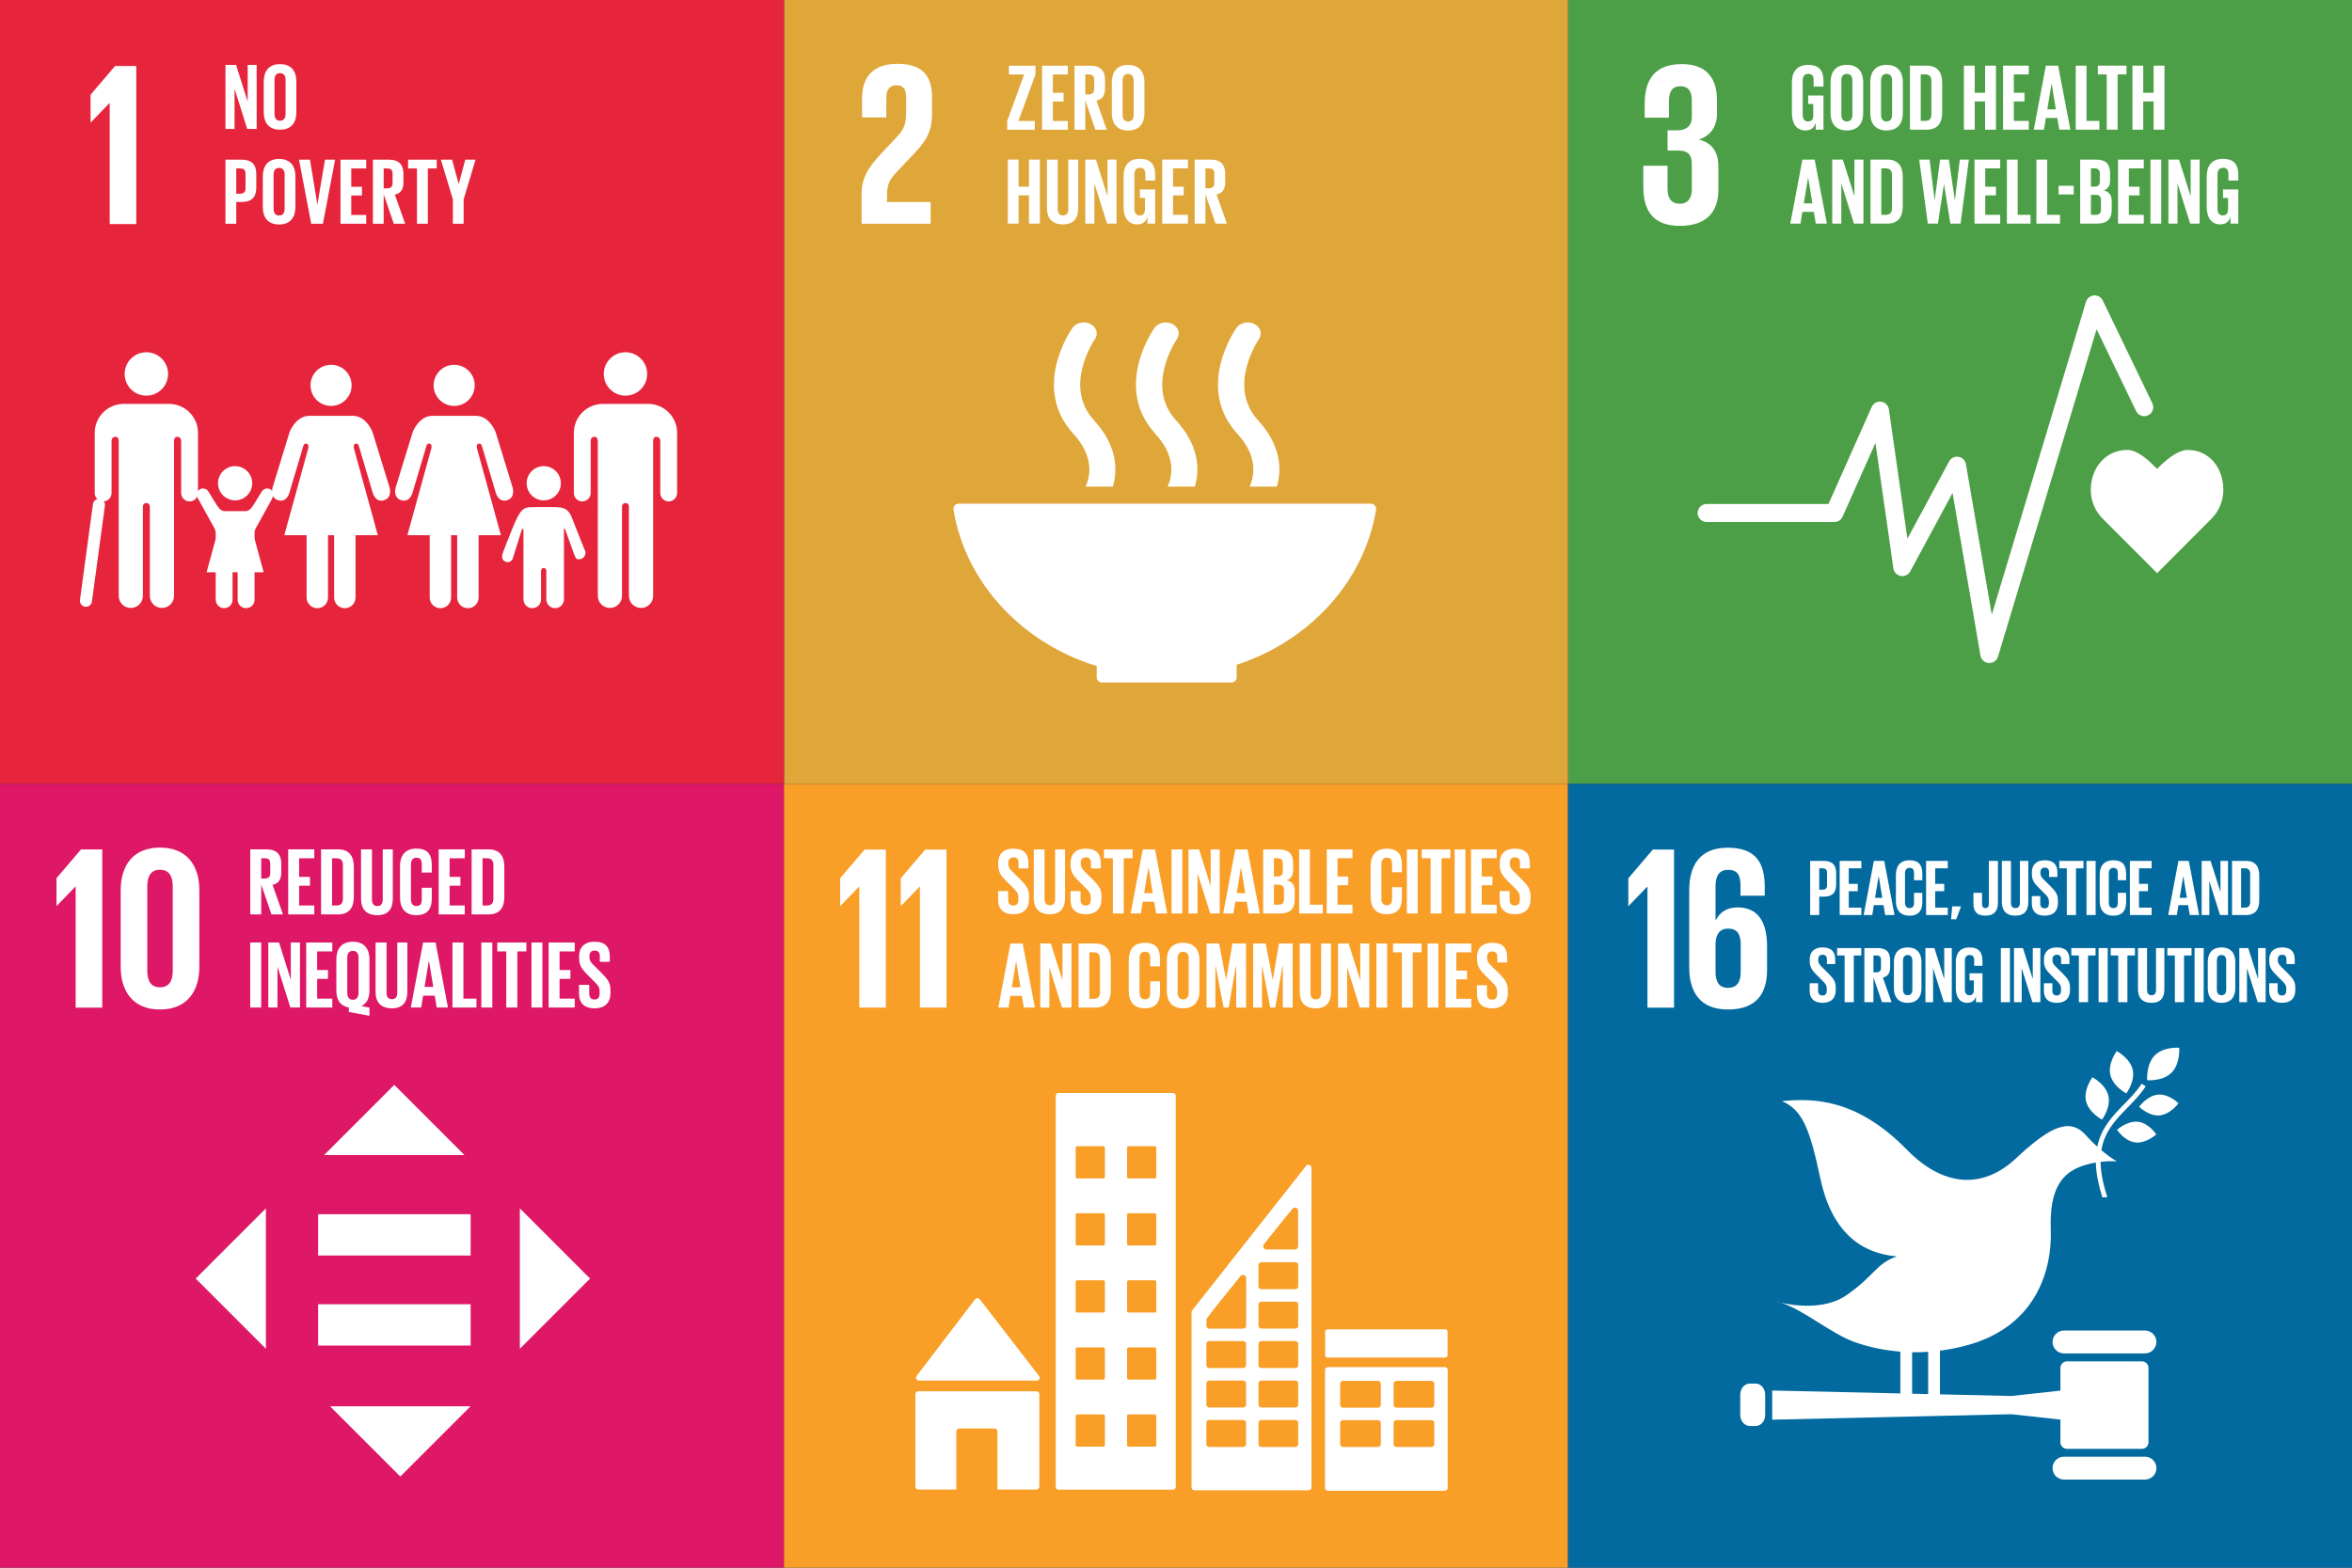 <?xml version="1.0" encoding="utf-8"?>
<!-- Generator: Adobe Illustrator 16.0.3, SVG Export Plug-In . SVG Version: 6.00 Build 0)  -->
<!DOCTYPE svg PUBLIC "-//W3C//DTD SVG 1.1//EN" "http://www.w3.org/Graphics/SVG/1.1/DTD/svg11.dtd">
<svg version="1.1" id="Layer_1" xmlns="http://www.w3.org/2000/svg" xmlns:xlink="http://www.w3.org/1999/xlink" x="0px" y="0px"
	 width="255px" height="170px" viewBox="0 0 255 170" enable-background="new 0 0 255 170" xml:space="preserve">
<rect x="0" y="0" width="255" height="170" fill="#333333" stroke="none"/>
<g>
	<rect x="170" fill="#4C9F46" width="85" height="85"/>
	<path fill="#FFFFFF" d="M182.131,24.492c2.909,0,4.172-1.542,4.172-3.917v-2.528c0-1.567-0.682-2.579-2.124-2.907
		c1.188-0.379,1.972-1.34,1.972-2.781v-1.491c0-2.427-1.163-3.918-3.816-3.918c-2.983,0-4.02,1.769-4.02,4.297v1.517h2.628V11.02
		c0-1.062,0.331-1.668,1.242-1.668c0.91,0,1.237,0.606,1.237,1.542v1.845c0,0.911-0.606,1.39-1.541,1.39h-1.088v2.2h1.214
		c1.01,0,1.415,0.479,1.415,1.39v2.831c0,0.91-0.404,1.543-1.29,1.543c-0.985,0-1.339-0.658-1.339-1.668v-2.452h-2.627v2.25
		C178.165,22.825,179.199,24.492,182.131,24.492"/>
	<path fill="#FFFFFF" d="M241.051,53.122c0-2.392-1.535-4.331-3.858-4.331c-1.163,0-2.566,1.273-3.327,2.055
		c-0.761-0.783-2.069-2.057-3.232-2.057c-2.324,0-3.955,1.939-3.955,4.332c0,1.196,0.472,2.278,1.232,3.063l5.961,5.969l5.949-5.963
		l-0.004-0.004C240.579,55.402,241.051,54.318,241.051,53.122"/>
	<path fill="#FFFFFF" d="M215.684,71.898c-0.021,0-0.041,0-0.062-0.002c-0.454-0.026-0.827-0.363-0.905-0.811l-3.025-17.627
		l-4.585,8.501c-0.201,0.372-0.62,0.572-1.032,0.498c-0.416-0.074-0.736-0.406-0.797-0.824l-1.945-13.604l-3.563,7.999
		c-0.156,0.353-0.507,0.581-0.892,0.581h-13.841c-0.542,0-0.98-0.439-0.98-0.979c0-0.541,0.438-0.978,0.98-0.978h13.203
		l4.686-10.521c0.178-0.399,0.596-0.631,1.029-0.571c0.433,0.06,0.774,0.399,0.835,0.831l2.006,14.026l4.521-8.382
		c0.199-0.368,0.607-0.57,1.019-0.502c0.412,0.067,0.736,0.388,0.806,0.8l2.803,16.325l10.215-33.931
		c0.117-0.386,0.459-0.662,0.859-0.693c0.404-0.03,0.786,0.187,0.96,0.551l5.375,11.142c0.234,0.487,0.031,1.071-0.458,1.306
		c-0.486,0.235-1.07,0.031-1.306-0.456l-4.28-8.877l-10.69,35.502C216.496,71.618,216.112,71.898,215.684,71.898"/>
	<path fill="#FFFFFF" d="M196.04,10.355h1.659v3.708h-0.841v-0.757c-0.154,0.522-0.482,0.839-1.116,0.839
		c-1.005,0-1.467-0.798-1.467-1.875V8.91c0-1.086,0.523-1.875,1.752-1.875c1.292,0,1.672,0.718,1.672,1.743v0.614h-1.067V8.685
		c0-0.43-0.164-0.676-0.583-0.676c-0.421,0-0.605,0.297-0.605,0.717v3.729c0,0.42,0.175,0.717,0.575,0.717
		c0.376,0,0.572-0.215,0.572-0.666v-1.229h-0.551V10.355z"/>
	<path fill="#FFFFFF" d="M200.834,12.455V8.727c0-0.42-0.185-0.718-0.605-0.718c-0.41,0-0.594,0.298-0.594,0.718v3.729
		c0,0.42,0.185,0.716,0.594,0.716C200.649,13.171,200.834,12.875,200.834,12.455 M198.468,12.271V8.91
		c0-1.085,0.531-1.875,1.761-1.875c1.24,0,1.773,0.789,1.773,1.875v3.36c0,1.075-0.533,1.875-1.773,1.875
		C198.999,14.145,198.468,13.346,198.468,12.271"/>
	<path fill="#FFFFFF" d="M205.138,12.455V8.727c0-0.42-0.185-0.718-0.605-0.718c-0.408,0-0.594,0.298-0.594,0.718v3.729
		c0,0.42,0.187,0.716,0.594,0.716C204.953,13.171,205.138,12.875,205.138,12.455 M202.771,12.271V8.91
		c0-1.085,0.533-1.875,1.762-1.875c1.239,0,1.772,0.789,1.772,1.875v3.36c0,1.075-0.533,1.875-1.772,1.875
		C203.303,14.145,202.771,13.346,202.771,12.271"/>
	<path fill="#FFFFFF" d="M208.734,13.11c0.48,0,0.665-0.287,0.665-0.707V8.767c0-0.41-0.185-0.697-0.665-0.697h-0.492v5.04H208.734z
		 M210.568,8.982v3.217c0,1.066-0.441,1.864-1.689,1.864h-1.806V7.117h1.806C210.127,7.117,210.568,7.906,210.568,8.982"/>
	<polygon fill="#FFFFFF" points="215.22,11 214.094,11 214.094,14.063 212.924,14.063 212.924,7.118 214.094,7.118 214.094,10.058 
		215.22,10.058 215.22,7.118 216.399,7.118 216.399,14.063 215.22,14.063 	"/>
	<polygon fill="#FFFFFF" points="217.168,7.118 219.955,7.118 219.955,8.07 218.335,8.07 218.335,10.058 219.495,10.058 219.495,11 
		218.335,11 218.335,13.111 219.955,13.111 219.955,14.063 217.168,14.063 	"/>
	<path fill="#FFFFFF" d="M221.964,11.86h0.931l-0.459-2.786h-0.011L221.964,11.86z M220.499,14.063l1.311-6.946h1.332l1.321,6.946
		h-1.198l-0.216-1.271h-1.239l-0.205,1.271H220.499z"/>
	<polygon fill="#FFFFFF" points="225.048,7.118 226.216,7.118 226.216,13.111 227.61,13.111 227.61,14.063 225.048,14.063 	"/>
	<polygon fill="#FFFFFF" points="227.446,7.118 230.55,7.118 230.55,8.07 229.587,8.07 229.587,14.063 228.41,14.063 228.41,8.07 
		227.446,8.07 	"/>
	<polygon fill="#FFFFFF" points="233.491,11 232.364,11 232.364,14.063 231.198,14.063 231.198,7.118 232.364,7.118 232.364,10.058 
		233.491,10.058 233.491,7.118 234.67,7.118 234.67,14.063 233.491,14.063 	"/>
	<path fill="#FFFFFF" d="M195.565,22.049h0.931l-0.459-2.787h-0.01L195.565,22.049z M194.101,24.25l1.311-6.945h1.331l1.324,6.945
		h-1.201l-0.215-1.271h-1.239l-0.206,1.271H194.101z"/>
	<polygon fill="#FFFFFF" points="199.632,19.887 199.632,24.251 198.647,24.251 198.647,17.306 199.796,17.306 201.056,21.29 
		201.056,17.306 202.03,17.306 202.03,24.251 201.005,24.251 	"/>
	<path fill="#FFFFFF" d="M204.46,23.297c0.48,0,0.665-0.287,0.665-0.707v-3.636c0-0.41-0.185-0.696-0.665-0.696h-0.492v5.039H204.46
		z M206.294,19.17v3.216c0,1.065-0.441,1.865-1.693,1.865h-1.803v-6.945h1.803C205.853,17.306,206.294,18.094,206.294,19.17"/>
	<polygon fill="#FFFFFF" points="210.762,19.958 210.105,24.25 209.01,24.25 208.077,17.305 209.205,17.305 209.746,21.71 
		209.756,21.71 210.341,17.305 211.293,17.305 211.939,21.71 211.949,21.71 212.482,17.305 213.464,17.305 212.564,24.25 
		211.457,24.25 210.771,19.958 	"/>
	<polygon fill="#FFFFFF" points="214.071,17.306 216.859,17.306 216.859,18.258 215.239,18.258 215.239,20.246 216.397,20.246 
		216.397,21.188 215.239,21.188 215.239,23.298 216.859,23.298 216.859,24.25 214.071,24.25 	"/>
	<polygon fill="#FFFFFF" points="217.584,17.306 218.753,17.306 218.753,23.298 220.146,23.298 220.146,24.25 217.584,24.25 	"/>
	<polygon fill="#FFFFFF" points="220.782,17.306 221.951,17.306 221.951,23.298 223.344,23.298 223.344,24.25 220.782,24.25 	"/>
	<rect x="223.192" y="20.144" fill="#FFFFFF" width="1.639" height="0.942"/>
	<path fill="#FFFFFF" d="M226.695,21.127v2.171h0.513c0.39,0,0.574-0.195,0.574-0.564v-1.045c0-0.368-0.175-0.563-0.585-0.563
		H226.695z M226.695,20.235h0.411c0.379,0,0.554-0.194,0.554-0.564v-0.85c0-0.379-0.175-0.563-0.564-0.563h-0.4V20.235z
		 M225.529,17.306h1.689c1.167,0,1.557,0.542,1.557,1.525v0.707c0,0.585-0.216,0.954-0.697,1.107
		c0.584,0.134,0.872,0.523,0.872,1.158v0.923c0,0.983-0.441,1.525-1.608,1.525h-1.813V17.306z"/>
	<polygon fill="#FFFFFF" points="229.636,17.306 232.424,17.306 232.424,18.258 230.806,18.258 230.806,20.246 231.962,20.246 
		231.962,21.188 230.806,21.188 230.806,23.298 232.424,23.298 232.424,24.25 229.636,24.25 	"/>
	<rect x="233.152" y="17.305" fill="#FFFFFF" width="1.167" height="6.945"/>
	<polygon fill="#FFFFFF" points="236.083,19.887 236.083,24.251 235.098,24.251 235.098,17.306 236.247,17.306 237.506,21.29 
		237.506,17.306 238.48,17.306 238.48,24.251 237.456,24.251 	"/>
	<path fill="#FFFFFF" d="M241.012,20.542h1.659v3.708h-0.84v-0.756c-0.154,0.521-0.482,0.838-1.117,0.838
		c-1.004,0-1.466-0.797-1.466-1.874v-3.36c0-1.086,0.523-1.875,1.752-1.875c1.291,0,1.671,0.717,1.671,1.742v0.614h-1.067v-0.706
		c0-0.431-0.164-0.676-0.582-0.676c-0.421,0-0.605,0.296-0.605,0.717v3.729c0,0.42,0.174,0.717,0.574,0.717
		c0.377,0,0.572-0.215,0.572-0.666v-1.229h-0.551V20.542z"/>
</g>
<g>
	<rect x="85" fill="#DFA73A" width="85" height="85"/>
	<path fill="#FFFFFF" d="M100.896,21.91H96.17v-0.808c0-1.339,0.48-1.845,1.213-2.629l1.844-1.947
		c1.492-1.591,1.821-2.603,1.821-4.323v-1.667c0-2.452-1.189-3.616-3.767-3.616c-2.527,0-3.816,1.34-3.816,3.743v2.071h2.628v-2.148
		c0-1.036,0.506-1.339,1.113-1.339c0.555,0,1.036,0.228,1.036,1.289v1.416c0,1.416-0.126,1.972-1.062,2.957l-1.618,1.719
		c-1.567,1.67-2.148,2.782-2.148,4.475v3.16h7.483V21.91z"/>
	<path fill="#FFFFFF" d="M118.904,72.225v1.195c-0.001,0.008-0.004,0.018-0.004,0.027c0,0.011,0.003,0.019,0.004,0.028
		c0.013,0.296,0.254,0.532,0.551,0.537c0.004,0,0.007,0.002,0.011,0.002c0.004,0,0.009-0.002,0.015-0.002h14.021
		c0.003,0,0.007,0.002,0.011,0.002s0.008-0.002,0.012-0.002c0.306-0.005,0.552-0.255,0.554-0.561c0-0.001,0.002-0.002,0.002-0.004
		c0,0-0.002-0.002-0.002-0.004V72.09c7.893-2.587,13.805-8.984,15.105-16.781c0.003-0.016,0.005-0.031,0.008-0.046
		c0.004-0.027,0.007-0.051,0.007-0.078c0-0.313-0.252-0.566-0.567-0.566h-44.42h-0.267c-0.315,0-0.569,0.253-0.569,0.566l0.03,0.254
		C104.773,63.31,110.849,69.743,118.904,72.225"/>
	<path fill="#FFFFFF" d="M134.066,35.546c-0.184,0.263-4.502,6.478,0.096,11.503c2.108,2.307,1.926,4.342,1.323,5.717h2.95
		c0.597-2.03,0.351-4.575-2.044-7.191c-3.387-3.704,0.043-8.709,0.094-8.787c0.404-0.571,0.188-1.308-0.479-1.651
		C135.338,34.796,134.472,34.979,134.066,35.546"/>
	<path fill="#FFFFFF" d="M126.596,52.767h2.951c0.597-2.029,0.348-4.575-2.046-7.191c-3.389-3.704,0.04-8.707,0.093-8.789
		c0.402-0.568,0.189-1.304-0.479-1.647c-0.666-0.342-1.536-0.16-1.94,0.408c-0.185,0.261-4.506,6.478,0.097,11.503
		C127.38,49.357,127.197,51.394,126.596,52.767"/>
	<path fill="#FFFFFF" d="M116.283,35.546c-0.187,0.263-4.503,6.478,0.095,11.503c2.109,2.308,1.928,4.343,1.327,5.717h2.948
		c0.596-2.029,0.351-4.574-2.046-7.191c-3.389-3.704,0.043-8.709,0.096-8.789c0.401-0.569,0.188-1.306-0.482-1.649
		C117.557,34.794,116.688,34.979,116.283,35.546"/>
	<polygon fill="#FFFFFF" points="110.419,13.118 112.192,13.118 112.192,14.07 109.2,14.07 109.2,13.118 111.033,8.078 
		109.385,8.078 109.385,7.125 112.263,7.125 112.263,8.078 	"/>
	<polygon fill="#FFFFFF" points="112.98,7.125 115.768,7.125 115.768,8.077 114.148,8.077 114.148,10.065 115.307,10.065 
		115.307,11.007 114.148,11.007 114.148,13.118 115.768,13.118 115.768,14.07 112.98,14.07 	"/>
	<path fill="#FFFFFF" d="M117.664,8.077v2.161h0.389c0.4,0,0.574-0.205,0.574-0.573V8.642c0-0.379-0.173-0.564-0.574-0.564H117.664z
		 M117.664,10.885v3.186h-1.168V7.125h1.7c1.178,0,1.609,0.584,1.609,1.558v0.891c0,0.749-0.266,1.188-0.932,1.342l1.117,3.155
		h-1.229L117.664,10.885z"/>
	<path fill="#FFFFFF" d="M122.91,12.462V8.734c0-0.42-0.185-0.718-0.605-0.718c-0.409,0-0.594,0.298-0.594,0.718v3.729
		c0,0.42,0.185,0.716,0.594,0.716C122.726,13.178,122.91,12.883,122.91,12.462 M120.543,12.277v-3.36
		c0-1.085,0.532-1.875,1.762-1.875c1.239,0,1.773,0.789,1.773,1.875v3.36c0,1.075-0.534,1.875-1.773,1.875
		C121.076,14.152,120.543,13.353,120.543,12.277"/>
	<polygon fill="#FFFFFF" points="111.56,21.186 110.434,21.186 110.434,24.25 109.266,24.25 109.266,17.304 110.434,17.304 
		110.434,20.245 111.56,20.245 111.56,17.304 112.739,17.304 112.739,24.25 111.56,24.25 	"/>
	<path fill="#FFFFFF" d="M116.899,17.304v5.254c0,1.076-0.462,1.773-1.649,1.773c-1.229,0-1.742-0.697-1.742-1.773v-5.254h1.168
		v5.367c0,0.41,0.164,0.686,0.574,0.686s0.574-0.276,0.574-0.686v-5.367H116.899z"/>
	<polygon fill="#FFFFFF" points="118.652,19.885 118.652,24.25 117.668,24.25 117.668,17.304 118.815,17.304 120.076,21.289 
		120.076,17.304 121.049,17.304 121.049,24.25 120.024,24.25 	"/>
	<path fill="#FFFFFF" d="M123.58,20.541h1.66v3.708h-0.84v-0.756c-0.154,0.521-0.482,0.839-1.117,0.839
		c-1.004,0-1.465-0.798-1.465-1.875v-3.36c0-1.086,0.523-1.875,1.751-1.875c1.292,0,1.671,0.717,1.671,1.742v0.614h-1.065v-0.707
		c0-0.431-0.164-0.676-0.584-0.676c-0.419,0-0.605,0.296-0.605,0.716v3.729c0,0.42,0.175,0.718,0.575,0.718
		c0.378,0,0.574-0.215,0.574-0.667v-1.229h-0.554V20.541z"/>
	<polygon fill="#FFFFFF" points="126.009,17.304 128.796,17.304 128.796,18.256 127.177,18.256 127.177,20.244 128.335,20.244 
		128.335,21.186 127.177,21.186 127.177,23.297 128.796,23.297 128.796,24.249 126.009,24.249 	"/>
	<path fill="#FFFFFF" d="M130.691,18.256v2.161h0.39c0.4,0,0.574-0.205,0.574-0.574V18.82c0-0.379-0.174-0.563-0.574-0.563H130.691z
		 M130.691,21.063v3.187h-1.168v-6.945h1.7c1.178,0,1.609,0.583,1.609,1.557v0.89c0,0.749-0.265,1.189-0.932,1.342l1.117,3.156
		h-1.229L130.691,21.063z"/>
</g>
<g>
	<rect fill="#E6253C" width="85" height="85"/>
	<polygon fill="#FFFFFF" points="11.868,11.178 11.893,11.178 11.893,24.298 14.775,24.298 14.775,7.159 12.474,7.159 9.821,10.268 
		9.821,13.275 9.846,13.275 	"/>
	<path fill="#FFFFFF" d="M65.461,40.552c0-1.301,1.055-2.354,2.354-2.354c1.298,0,2.35,1.053,2.35,2.354
		c0,1.3-1.052,2.353-2.35,2.353C66.517,42.905,65.461,41.852,65.461,40.552"/>
	<path fill="#FFFFFF" d="M70.563,43.813c1.596,0.145,2.848,1.487,2.848,3.125v0.783v0.34v5.4c0,0.502-0.409,0.912-0.912,0.912
		c-0.505,0-0.913-0.409-0.913-0.912v-5.603c0-0.209-0.061-0.494-0.445-0.494c-0.266,0-0.32,0.281-0.33,0.46v16.792
		c0,0.722-0.584,1.311-1.31,1.311c-0.726,0-1.314-0.589-1.314-1.311V54.94c-0.003-0.107-0.039-0.385-0.372-0.385h-0.001
		c-0.334,0-0.375,0.278-0.378,0.385v9.676c0,0.722-0.584,1.311-1.309,1.311c-0.728,0-1.312-0.589-1.312-1.311V47.825
		c-0.008-0.18-0.066-0.46-0.329-0.46c-0.387,0-0.445,0.284-0.445,0.494v5.603c0,0.502-0.409,0.912-0.913,0.912
		c-0.504,0-0.911-0.409-0.911-0.912v-5.4v-0.34v-0.783c0-1.638,1.252-2.98,2.851-3.125c0.053-0.006,0.109-0.015,0.172-0.015h2.575
		h2.569C70.451,43.797,70.507,43.806,70.563,43.813"/>
	<path fill="#FFFFFF" d="M51.468,41.788c0-1.23-0.996-2.23-2.227-2.23c-1.232,0-2.229,1-2.229,2.23c0,1.232,0.998,2.229,2.229,2.229
		C50.473,44.016,51.468,43.02,51.468,41.788"/>
	<path fill="#FFFFFF" d="M44.751,46.835l-1.853,6.03c0,0-0.33,1.106,0.608,1.381c0.932,0.276,1.215-0.803,1.215-0.803l1.495-5.032
		c0,0,0.081-0.387,0.372-0.303c0.291,0.083,0.181,0.498,0.181,0.498l-2.6,9.431h2.418v6.755c0,0.64,0.519,1.159,1.161,1.159
		c0.641,0,1.159-0.52,1.159-1.159v-6.755h0.332h0.328v6.755c0,0.64,0.518,1.159,1.161,1.159s1.162-0.52,1.162-1.159v-6.755h2.417
		l-2.598-9.431c0,0-0.109-0.415,0.18-0.498c0.292-0.084,0.373,0.303,0.373,0.303l1.493,5.032c0,0,0.285,1.08,1.216,0.803
		c0.94-0.275,0.608-1.381,0.608-1.381l-1.852-6.03c0,0-0.662-1.743-2.127-1.743h-2.361H46.88
		C45.415,45.092,44.751,46.835,44.751,46.835"/>
	<path fill="#FFFFFF" d="M38.122,41.788c0-1.23-0.996-2.23-2.228-2.23s-2.228,1-2.228,2.23c0,1.232,0.997,2.229,2.228,2.229
		S38.122,43.02,38.122,41.788"/>
	<path fill="#FFFFFF" d="M31.404,46.835l-1.851,6.03c0,0-0.331,1.106,0.606,1.381c0.933,0.276,1.216-0.803,1.216-0.803l1.495-5.032
		c0,0,0.081-0.387,0.371-0.303c0.292,0.083,0.182,0.498,0.182,0.498l-2.599,9.431h2.417v6.755c0,0.64,0.522,1.159,1.162,1.159
		c0.643,0,1.161-0.52,1.161-1.159v-6.755h0.333h0.327v6.755c0,0.64,0.517,1.159,1.161,1.159c0.644,0,1.161-0.52,1.161-1.159v-6.755
		h2.418l-2.597-9.431c0,0-0.111-0.415,0.179-0.498c0.292-0.084,0.374,0.303,0.374,0.303l1.492,5.032c0,0,0.284,1.08,1.216,0.803
		c0.939-0.275,0.608-1.381,0.608-1.381l-1.853-6.03c0,0-0.661-1.743-2.127-1.743h-2.359h-2.363
		C32.069,45.092,31.404,46.835,31.404,46.835"/>
	<path fill="#FFFFFF" d="M58.952,54.259c1.026,0,1.854-0.831,1.854-1.856c0-1.025-0.828-1.854-1.854-1.854s-1.854,0.829-1.854,1.854
		C57.097,53.428,57.926,54.259,58.952,54.259"/>
	<path fill="#FFFFFF" d="M54.504,60.021c-0.09,0.217-0.165,0.676,0.271,0.877c0.511,0.235,0.794-0.259,0.794-0.259l1.009-3.215
		c0,0,0.174-0.215,0.174,0.007V65h0.005c0,0.527,0.424,0.951,0.952,0.951c0.526,0,0.951-0.424,0.951-0.951v-2.986
		c0,0-0.055-0.422,0.285-0.422c0.341,0,0.289,0.422,0.289,0.422V65c0,0.527,0.426,0.951,0.953,0.951
		c0.525,0,0.955-0.424,0.955-0.951v-7.569c0-0.223,0.117-0.064,0.117-0.064l0.79,2.202c0,0,0.344,0.984,0.449,1.027
		c0.357,0.15,0.769-0.02,0.92-0.38c0.098-0.234,0.061-0.487-0.076-0.676l0.008-0.008c-0.024-0.071-1.182-2.912-1.318-3.311
		c-0.418-1.221-1.181-1.21-1.913-1.23c-0.733-0.018-1.172,0-1.172,0S58.477,54.972,57.509,55c-0.967,0.031-1.271,0.526-2.338,3.269
		c-0.152,0.395-0.667,1.674-0.673,1.751L54.504,60.021z"/>
	<path fill="#FFFFFF" d="M18.222,40.552c0-1.301-1.055-2.354-2.355-2.354c-1.298,0-2.351,1.053-2.351,2.354
		c0,1.3,1.052,2.353,2.351,2.353C17.167,42.905,18.222,41.852,18.222,40.552"/>
	<path fill="#FFFFFF" d="M13.119,43.813c-1.596,0.145-2.849,1.487-2.849,3.125v0.783v0.34v5.4c0,0.502,0.41,0.912,0.912,0.912
		c0.506,0,0.913-0.409,0.913-0.912v-5.603c0-0.209,0.061-0.494,0.446-0.494c0.266,0,0.32,0.281,0.332,0.46v16.792
		c0,0.722,0.583,1.311,1.309,1.311c0.725,0,1.31-0.589,1.31-1.311V54.94c0.006-0.107,0.041-0.385,0.375-0.385h0.001
		c0.334,0,0.375,0.278,0.378,0.385v9.676c0,0.722,0.584,1.311,1.309,1.311c0.727,0,1.312-0.589,1.312-1.311V47.825
		c0.007-0.18,0.067-0.46,0.33-0.46c0.386,0,0.444,0.284,0.444,0.494v5.603c0,0.502,0.41,0.912,0.914,0.912s0.912-0.409,0.912-0.912
		v-5.4v-0.34v-0.783c0-1.638-1.252-2.98-2.852-3.125c-0.053-0.006-0.109-0.015-0.173-0.015h-2.574h-2.568
		C13.231,43.797,13.174,43.806,13.119,43.813"/>
	
		<line fill="none" stroke="#FFFFFF" stroke-width="1.307" stroke-linecap="round" stroke-miterlimit="10" x1="10.726" y1="54.75" x2="9.318" y2="65.144"/>
	<path fill="#FFFFFF" d="M22.582,53.287c-0.121-0.19-0.331-0.317-0.572-0.317c-0.373,0-0.676,0.303-0.676,0.674
		c0,0.108,0.066,0.297,0.066,0.297l1.871,3.382c0,0,0.114,0.233,0.114,0.447v7.265h0.003c0,0.507,0.41,0.915,0.915,0.915
		c0.504,0,0.911-0.407,0.911-0.915V62.17c0,0-0.052-0.407,0.276-0.407c0.326,0,0.275,0.407,0.275,0.407v2.866
		c0,0.507,0.411,0.915,0.916,0.915c0.504,0,0.916-0.407,0.916-0.915v-7.265c0-0.213,0.112-0.447,0.112-0.447l1.728-3.124
		c0,0,0.212-0.448,0.212-0.556c0-0.371-0.302-0.674-0.677-0.674c-0.244,0-0.453,0.127-0.572,0.317l-0.007-0.004
		c-0.055,0.047-0.92,1.589-1.206,1.874c-0.303,0.305-0.573,0.271-0.573,0.271H25.49h-1.123c0,0-0.272,0.034-0.574-0.271
		c-0.289-0.285-1.151-1.827-1.207-1.874L22.582,53.287z"/>
	<path fill="#FFFFFF" d="M25.49,54.259c1.026,0,1.854-0.831,1.854-1.856c0-1.025-0.829-1.854-1.854-1.854
		c-1.025,0-1.854,0.829-1.854,1.854C23.636,53.428,24.465,54.259,25.49,54.259"/>
	<polygon fill="#FFFFFF" points="25.493,56.862 27.589,58.391 28.586,62.059 25.493,62.059 22.399,62.059 23.397,58.391 	"/>
	<polygon fill="#FFFFFF" points="25.43,9.619 25.43,13.982 24.446,13.982 24.446,7.038 25.594,7.038 26.854,11.021 26.854,7.038 
		27.827,7.038 27.827,13.982 26.802,13.982 	"/>
	<path fill="#FFFFFF" d="M30.962,12.374V8.646c0-0.42-0.185-0.718-0.604-0.718c-0.41,0-0.594,0.298-0.594,0.718v3.728
		c0,0.421,0.185,0.717,0.594,0.717C30.778,13.09,30.962,12.794,30.962,12.374 M28.596,12.189v-3.36c0-1.085,0.533-1.875,1.762-1.875
		c1.239,0,1.772,0.789,1.772,1.875v3.36c0,1.075-0.534,1.875-1.772,1.875C29.128,14.064,28.596,13.264,28.596,12.189"/>
	<path fill="#FFFFFF" d="M25.614,18.268v2.735h0.43c0.399,0,0.574-0.194,0.574-0.574v-1.597c0-0.379-0.174-0.564-0.574-0.564H25.614
		z M24.446,17.315h1.731c1.178,0,1.609,0.584,1.609,1.558v1.465c0,0.974-0.431,1.567-1.609,1.567h-0.564v2.356h-1.167V17.315z"/>
	<path fill="#FFFFFF" d="M30.861,22.652v-3.728c0-0.42-0.185-0.717-0.605-0.717c-0.409,0-0.594,0.297-0.594,0.717v3.728
		c0,0.421,0.185,0.717,0.594,0.717C30.676,23.369,30.861,23.073,30.861,22.652 M28.494,22.468v-3.36
		c0-1.085,0.532-1.874,1.762-1.874c1.239,0,1.772,0.789,1.772,1.874v3.36c0,1.075-0.533,1.875-1.772,1.875
		C29.026,24.342,28.494,23.543,28.494,22.468"/>
	<polygon fill="#FFFFFF" points="36.332,17.315 35.01,24.26 33.74,24.26 32.419,17.315 33.606,17.315 34.406,22.16 34.416,22.16 
		35.235,17.315 	"/>
	<polygon fill="#FFFFFF" points="36.917,17.315 39.704,17.315 39.704,18.268 38.084,18.268 38.084,20.255 39.243,20.255 
		39.243,21.197 38.084,21.197 38.084,23.308 39.704,23.308 39.704,24.26 36.917,24.26 	"/>
	<path fill="#FFFFFF" d="M41.599,18.268v2.161h0.39c0.399,0,0.573-0.205,0.573-0.573v-1.024c0-0.379-0.174-0.564-0.573-0.564H41.599
		z M41.599,21.074v3.186h-1.167v-6.945h1.7c1.179,0,1.609,0.584,1.609,1.558v0.891c0,0.748-0.265,1.188-0.933,1.342l1.117,3.155
		h-1.229L41.599,21.074z"/>
	<polygon fill="#FFFFFF" points="44.244,17.315 47.348,17.315 47.348,18.268 46.385,18.268 46.385,24.26 45.207,24.26 
		45.207,18.268 44.244,18.268 	"/>
	<polygon fill="#FFFFFF" points="50.268,21.617 50.268,24.261 49.1,24.261 49.1,21.617 47.799,17.315 49.018,17.315 49.725,19.948 
		49.736,19.948 50.442,17.315 51.558,17.315 	"/>
</g>
<g>
	<rect y="85" fill="#DE1767" width="85" height="85"/>
	<polygon fill="#FFFFFF" points="8.202,96.136 8.202,109.269 11.086,109.269 11.086,92.112 8.784,92.112 6.126,95.226 6.126,98.237 
		6.15,98.237 8.175,96.136 	"/>
	<path fill="#FFFFFF" d="M15.971,105.297v-9.212c0-1.037,0.377-1.771,1.366-1.771c1.011,0,1.391,0.734,1.391,1.771v9.212
		c0,1.038-0.379,1.769-1.391,1.769C16.348,107.066,15.971,106.335,15.971,105.297 M21.613,104.841v-8.3
		c0-2.682-1.341-4.63-4.276-4.63c-2.91,0-4.252,1.948-4.252,4.63v8.3c0,2.656,1.342,4.63,4.252,4.63
		C20.272,109.471,21.613,107.497,21.613,104.841"/>
	<path fill="#FFFFFF" d="M28.322,93.071v2.196h0.394c0.406,0,0.583-0.208,0.583-0.583v-1.041c0-0.386-0.176-0.572-0.583-0.572
		H28.322z M28.322,95.922v3.236h-1.188v-7.054h1.727c1.199,0,1.635,0.592,1.635,1.582v0.905c0,0.759-0.27,1.206-0.948,1.363
		l1.134,3.205h-1.249L28.322,95.922z"/>
	<polygon fill="#FFFFFF" points="31.245,92.104 34.075,92.104 34.075,93.072 32.432,93.072 32.432,95.09 33.607,95.09 
		33.607,96.047 32.432,96.047 32.432,98.191 34.075,98.191 34.075,99.159 31.245,99.159 	"/>
	<path fill="#FFFFFF" d="M36.499,98.19c0.49,0,0.677-0.291,0.677-0.718v-3.693c0-0.416-0.188-0.708-0.677-0.708h-0.498v5.119H36.499
		z M38.361,93.997v3.268c0,1.083-0.447,1.894-1.717,1.894h-1.832v-7.054h1.832C37.914,92.104,38.361,92.904,38.361,93.997"/>
	<path fill="#FFFFFF" d="M42.586,92.104v5.337c0,1.093-0.468,1.8-1.673,1.8c-1.249,0-1.77-0.707-1.77-1.8v-5.337h1.185v5.451
		c0,0.417,0.168,0.697,0.584,0.697c0.414,0,0.583-0.28,0.583-0.697v-5.451H42.586z"/>
	<path fill="#FFFFFF" d="M43.368,97.337v-3.413c0-1.102,0.521-1.903,1.768-1.903c1.311,0,1.676,0.728,1.676,1.769v0.833h-1.083
		v-0.926c0-0.437-0.146-0.688-0.57-0.688c-0.429,0-0.605,0.302-0.605,0.729v3.787c0,0.427,0.177,0.728,0.605,0.728
		c0.424,0,0.57-0.271,0.57-0.686v-1.301h1.083v1.218c0,1.009-0.417,1.758-1.676,1.758C43.889,99.242,43.368,98.429,43.368,97.337"/>
	<polygon fill="#FFFFFF" points="47.56,92.104 50.39,92.104 50.39,93.072 48.747,93.072 48.747,95.09 49.922,95.09 49.922,96.047 
		48.747,96.047 48.747,98.191 50.39,98.191 50.39,99.159 47.56,99.159 	"/>
	<path fill="#FFFFFF" d="M52.814,98.19c0.49,0,0.677-0.291,0.677-0.718v-3.693c0-0.416-0.187-0.708-0.677-0.708h-0.499v5.119H52.814
		z M54.679,93.997v3.268c0,1.083-0.447,1.894-1.717,1.894h-1.831v-7.054h1.831C54.232,92.104,54.679,92.904,54.679,93.997"/>
	<rect x="27.13" y="102.204" fill="#FFFFFF" width="1.188" height="7.054"/>
	<polygon fill="#FFFFFF" points="30.086,104.825 30.086,109.257 29.089,109.257 29.089,102.204 30.254,102.204 31.531,106.25 
		31.531,102.204 32.522,102.204 32.522,109.257 31.48,109.257 	"/>
	<polygon fill="#FFFFFF" points="33.197,102.204 36.027,102.204 36.027,103.171 34.385,103.171 34.385,105.189 35.56,105.189 
		35.56,106.146 34.385,106.146 34.385,108.291 36.027,108.291 36.027,109.257 33.197,109.257 	"/>
	<path fill="#FFFFFF" d="M38.87,107.686v-3.849c0-0.428-0.188-0.728-0.615-0.728c-0.417,0-0.603,0.3-0.603,0.728v3.849
		c0,0.417,0.186,0.729,0.603,0.729C38.682,108.415,38.87,108.103,38.87,107.686 M37.817,109.736v-0.479
		c-0.948-0.167-1.351-0.863-1.351-1.821v-3.413c0-1.103,0.539-1.903,1.788-1.903c1.259,0,1.801,0.801,1.801,1.903v3.413
		c0,0.77-0.271,1.374-0.875,1.666l0.875,0.165v0.885L37.817,109.736z"/>
	<path fill="#FFFFFF" d="M44.165,102.204v5.337c0,1.094-0.469,1.8-1.675,1.8c-1.25,0-1.771-0.706-1.771-1.8v-5.337h1.188v5.451
		c0,0.417,0.166,0.698,0.583,0.698c0.416,0,0.582-0.28,0.582-0.698v-5.451H44.165z"/>
	<path fill="#FFFFFF" d="M46.028,107.021h0.948l-0.47-2.83h-0.011L46.028,107.021z M44.539,109.257l1.333-7.054h1.354l1.341,7.054
		h-1.218l-0.219-1.29h-1.257l-0.209,1.29H44.539z"/>
	<polygon fill="#FFFFFF" points="49.055,102.204 50.243,102.204 50.243,108.291 51.656,108.291 51.656,109.257 49.055,109.257 	"/>
	<rect x="52.187" y="102.204" fill="#FFFFFF" width="1.187" height="7.054"/>
	<polygon fill="#FFFFFF" points="53.916,102.204 57.068,102.204 57.068,103.171 56.089,103.171 56.089,109.257 54.892,109.257 
		54.892,103.171 53.916,103.171 	"/>
	<rect x="57.62" y="102.204" fill="#FFFFFF" width="1.185" height="7.054"/>
	<polygon fill="#FFFFFF" points="59.482,102.204 62.31,102.204 62.31,103.171 60.667,103.171 60.667,105.189 61.843,105.189 
		61.843,106.146 60.667,106.146 60.667,108.291 62.31,108.291 62.31,109.257 59.482,109.257 	"/>
	<path fill="#FFFFFF" d="M62.78,107.738v-0.947h1.104v0.968c0,0.395,0.177,0.625,0.583,0.625c0.375,0,0.541-0.25,0.541-0.625v-0.271
		c0-0.405-0.166-0.656-0.531-0.999l-0.697-0.697c-0.677-0.666-0.989-1.072-0.989-1.884v-0.238c0-0.875,0.51-1.551,1.665-1.551
		c1.186,0,1.656,0.583,1.656,1.603v0.573h-1.083v-0.614c0-0.406-0.187-0.604-0.562-0.604c-0.334,0-0.562,0.188-0.562,0.583v0.146
		c0,0.395,0.218,0.623,0.562,0.957l0.759,0.749c0.646,0.657,0.958,1.051,0.958,1.833v0.342c0,0.968-0.521,1.656-1.727,1.656
		C63.247,109.342,62.78,108.665,62.78,107.738"/>
	<polygon fill="#FFFFFF" points="56.361,131.033 63.976,138.647 56.361,146.262 	"/>
	<polygon fill="#FFFFFF" points="28.831,131.033 21.215,138.647 28.831,146.262 	"/>
	<polygon fill="#FFFFFF" points="35.131,125.258 42.746,117.643 50.362,125.258 	"/>
	<polygon fill="#FFFFFF" points="35.785,152.5 43.401,160.115 51.016,152.5 	"/>
	<rect x="34.491" y="131.669" fill="#FFFFFF" width="16.533" height="4.48"/>
	<rect x="34.491" y="141.432" fill="#FFFFFF" width="16.533" height="4.479"/>
</g>
<g>
	<rect x="85" y="85" fill="#F99E27" width="85" height="85"/>
	<polygon fill="#FFFFFF" points="91.089,95.233 91.089,98.241 91.116,98.241 93.136,96.143 93.163,96.143 93.163,109.261 
		96.045,109.261 96.045,92.123 93.743,92.123 	"/>
	<polygon fill="#FFFFFF" points="97.661,95.233 97.661,98.241 97.688,98.241 99.71,96.143 99.734,96.143 99.734,109.261 
		102.618,109.261 102.618,92.123 100.317,92.123 	"/>
	<path fill="#FFFFFF" d="M99.622,149.711h0.131h12.657c0.17,0,0.312-0.143,0.312-0.316c0-0.079-0.031-0.152-0.082-0.207l-0.019-0.02
		l-6.36-8.23l-0.062-0.066c-0.058-0.064-0.142-0.104-0.231-0.104c-0.08,0-0.15,0.033-0.206,0.08l-0.038,0.045l-0.059,0.067
		l-6.208,8.144l-0.096,0.115c-0.033,0.051-0.053,0.111-0.053,0.176C99.308,149.569,99.449,149.711,99.622,149.711"/>
	<path fill="#FFFFFF" d="M112.371,150.871H99.558c-0.172,0-0.313,0.141-0.313,0.314v10.024c0,0.174,0.141,0.315,0.313,0.315h4.125
		v-6.308c0-0.175,0.14-0.313,0.313-0.313h3.828c0.172,0,0.314,0.139,0.314,0.313v6.308h4.233c0.172,0,0.313-0.142,0.313-0.315
		v-10.024C112.685,151.012,112.543,150.871,112.371,150.871"/>
	<path fill="#FFFFFF" d="M155.5,152.351c0,0.167-0.138,0.303-0.31,0.303h-3.788c-0.173,0-0.311-0.136-0.311-0.303v-2.305
		c0-0.167,0.138-0.302,0.311-0.302h3.788c0.172,0,0.31,0.135,0.31,0.302V152.351z M155.5,156.605c0,0.168-0.138,0.305-0.31,0.305
		h-3.788c-0.173,0-0.311-0.137-0.311-0.305v-2.301c0-0.169,0.138-0.303,0.311-0.303h3.788c0.172,0,0.31,0.134,0.31,0.303V156.605z
		 M149.709,152.351c0,0.167-0.14,0.303-0.31,0.303h-3.788c-0.173,0-0.313-0.136-0.313-0.303v-2.305c0-0.167,0.14-0.302,0.313-0.302
		h3.788c0.17,0,0.31,0.135,0.31,0.302V152.351z M149.709,156.605c0,0.168-0.14,0.305-0.31,0.305h-3.788
		c-0.173,0-0.313-0.137-0.313-0.305v-2.301c0-0.169,0.14-0.303,0.313-0.303h3.788c0.17,0,0.31,0.134,0.31,0.303V156.605z
		 M156.648,148.247h-12.681c-0.17,0-0.31,0.134-0.31,0.301v12.805c0,0.164,0.14,0.301,0.31,0.301h12.681
		c0.172,0,0.31-0.137,0.31-0.301v-12.805C156.958,148.38,156.82,148.247,156.648,148.247"/>
	<path fill="#FFFFFF" d="M125.362,127.626c0,0.088-0.074,0.162-0.164,0.162h-2.841c-0.09,0-0.162-0.074-0.162-0.162v-3.168
		c0-0.09,0.072-0.163,0.162-0.163h2.841c0.09,0,0.164,0.073,0.164,0.163V127.626z M125.362,134.897c0,0.089-0.074,0.162-0.164,0.162
		h-2.841c-0.09,0-0.162-0.073-0.162-0.162v-3.167c0-0.09,0.072-0.161,0.162-0.161h2.841c0.09,0,0.164,0.071,0.164,0.161V134.897z
		 M125.362,142.168c0,0.089-0.074,0.164-0.164,0.164h-2.841c-0.09,0-0.162-0.074-0.162-0.164v-3.167
		c0-0.091,0.072-0.162,0.162-0.162h2.841c0.09,0,0.164,0.071,0.164,0.162V142.168z M125.362,149.438
		c0,0.091-0.074,0.163-0.164,0.163h-2.841c-0.09,0-0.162-0.071-0.162-0.163v-3.165c0-0.092,0.072-0.163,0.162-0.163h2.841
		c0.09,0,0.164,0.071,0.164,0.163V149.438z M125.362,156.71c0,0.09-0.074,0.164-0.164,0.164h-2.841c-0.09,0-0.162-0.074-0.162-0.164
		v-3.167c0-0.089,0.072-0.162,0.162-0.162h2.841c0.09,0,0.164,0.073,0.164,0.162V156.71z M119.792,127.626
		c0,0.088-0.074,0.162-0.164,0.162h-2.841c-0.09,0-0.164-0.074-0.164-0.162v-3.168c0-0.09,0.074-0.163,0.164-0.163h2.841
		c0.09,0,0.164,0.073,0.164,0.163V127.626z M119.792,134.897c0,0.089-0.074,0.162-0.164,0.162h-2.841
		c-0.09,0-0.164-0.073-0.164-0.162v-3.167c0-0.09,0.074-0.161,0.164-0.161h2.841c0.09,0,0.164,0.071,0.164,0.161V134.897z
		 M119.792,142.168c0,0.089-0.074,0.164-0.164,0.164h-2.841c-0.09,0-0.164-0.074-0.164-0.164v-3.167
		c0-0.091,0.074-0.162,0.164-0.162h2.841c0.09,0,0.164,0.071,0.164,0.162V142.168z M119.792,149.438
		c0,0.091-0.074,0.163-0.164,0.163h-2.841c-0.09,0-0.164-0.071-0.164-0.163v-3.165c0-0.092,0.074-0.163,0.164-0.163h2.841
		c0.09,0,0.164,0.071,0.164,0.163V149.438z M119.792,156.71c0,0.09-0.074,0.164-0.164,0.164h-2.841c-0.09,0-0.164-0.074-0.164-0.164
		v-3.167c0-0.089,0.074-0.162,0.164-0.162h2.841c0.09,0,0.164,0.073,0.164,0.162V156.71z M127.171,118.526h-12.408
		c-0.167,0-0.304,0.137-0.304,0.305v42.407c0,0.166,0.137,0.304,0.304,0.304h12.408c0.166,0,0.306-0.138,0.306-0.304v-42.407
		C127.477,118.663,127.337,118.526,127.171,118.526"/>
	<path fill="#FFFFFF" d="M156.943,146.959c0,0.143-0.113,0.255-0.254,0.255h-12.763c-0.14,0-0.255-0.112-0.255-0.255v-2.554
		c0-0.139,0.115-0.254,0.255-0.254h12.763c0.141,0,0.254,0.115,0.254,0.254V146.959z"/>
	<path fill="#FFFFFF" d="M140.751,139.492c0,0.17-0.138,0.305-0.304,0.305h-3.698c-0.171,0-0.306-0.135-0.306-0.305v-2.313
		c0-0.17,0.135-0.304,0.306-0.304h3.698c0.166,0,0.304,0.134,0.304,0.304V139.492z M140.751,143.771
		c0,0.166-0.138,0.301-0.304,0.301h-3.698c-0.171,0-0.306-0.135-0.306-0.301v-2.315c0-0.168,0.135-0.303,0.306-0.303h3.698
		c0.166,0,0.304,0.135,0.304,0.303V143.771z M140.751,148.048c0,0.166-0.138,0.303-0.304,0.303h-3.698
		c-0.171,0-0.306-0.137-0.306-0.303v-2.316c0-0.167,0.135-0.304,0.306-0.304h3.698c0.166,0,0.304,0.137,0.304,0.304V148.048z
		 M140.751,152.326c0,0.168-0.138,0.305-0.304,0.305h-3.698c-0.171,0-0.306-0.137-0.306-0.305v-2.315
		c0-0.169,0.135-0.304,0.306-0.304h3.698c0.166,0,0.304,0.135,0.304,0.304V152.326z M140.751,156.603
		c0,0.168-0.138,0.304-0.304,0.304h-3.698c-0.171,0-0.306-0.136-0.306-0.304v-2.315c0-0.167,0.135-0.302,0.306-0.302h3.698
		c0.166,0,0.304,0.135,0.304,0.302V156.603z M135.106,138.675v0.112v4.988c0,0.168-0.137,0.303-0.303,0.303h-3.698
		c-0.168,0-0.306-0.135-0.306-0.303v-0.615v-0.027c0.002-0.04,0.01-0.078,0.024-0.113c0.006-0.012,0.006-0.018,0.019-0.035
		c0.008-0.015,0.017-0.027,0.026-0.039c0.009-0.016,0.022-0.034,0.035-0.052c0.471-0.675,2.605-3.302,3.501-4.402l0.089-0.108
		c0.063-0.077,0.164-0.129,0.273-0.129c0.17,0,0.306,0.123,0.338,0.285V138.675z M135.096,148.048c0,0.166-0.136,0.303-0.304,0.303
		h-3.697c-0.169,0-0.304-0.137-0.304-0.303v-2.316c0-0.167,0.135-0.304,0.304-0.304h3.697c0.168,0,0.304,0.137,0.304,0.304V148.048z
		 M135.096,152.326c0,0.168-0.136,0.305-0.304,0.305h-3.697c-0.169,0-0.304-0.137-0.304-0.305v-2.315
		c0-0.169,0.135-0.304,0.304-0.304h3.697c0.168,0,0.304,0.135,0.304,0.304V152.326z M135.096,156.603
		c0,0.168-0.136,0.304-0.304,0.304h-3.697c-0.169,0-0.304-0.136-0.304-0.304v-2.315c0-0.167,0.135-0.302,0.304-0.302h3.697
		c0.168,0,0.304,0.135,0.304,0.302V156.603z M137.026,134.937l0.086-0.109c0.835-1.071,2.242-2.803,2.927-3.643l0.09-0.107
		c0.063-0.078,0.162-0.13,0.273-0.13c0.17,0,0.306,0.123,0.338,0.284v0.138v0.112v3.663c0,0.19-0.149,0.342-0.336,0.349
		c-0.006,0-0.011,0.004-0.017,0.004s-0.01-0.004-0.017-0.004h-2.896h-0.151c-0.004,0-0.009,0.004-0.015,0.004
		c-0.004,0-0.01-0.004-0.015-0.004c-0.187-0.007-0.338-0.158-0.338-0.349C136.957,135.068,136.983,134.996,137.026,134.937
		 M142.16,126.535c-0.042-0.137-0.162-0.237-0.313-0.237c-0.067,0-0.125,0.025-0.176,0.06c-0.008,0.005-0.016,0.009-0.024,0.015
		l-0.103,0.132l-12.198,15.47l-0.055,0.075c-0.064,0.063-0.104,0.147-0.107,0.242v0.02v18.991c0,0.167,0.138,0.303,0.304,0.303
		h12.398c0.168,0,0.304-0.136,0.304-0.303v-34.639C142.19,126.616,142.178,126.572,142.16,126.535"/>
	<path fill="#FFFFFF" d="M108.216,97.561v-0.932h1.086v0.953c0,0.39,0.175,0.615,0.575,0.615c0.367,0,0.531-0.246,0.531-0.615
		v-0.266c0-0.401-0.164-0.646-0.523-0.985l-0.686-0.686c-0.667-0.656-0.974-1.055-0.974-1.854v-0.235
		c0-0.861,0.503-1.527,1.641-1.527c1.167,0,1.628,0.574,1.628,1.579v0.563h-1.066v-0.604c0-0.4-0.185-0.595-0.551-0.595
		c-0.331,0-0.555,0.185-0.555,0.574v0.144c0,0.389,0.214,0.615,0.555,0.942l0.746,0.737c0.636,0.646,0.942,1.036,0.942,1.802v0.339
		c0,0.953-0.511,1.628-1.698,1.628C108.677,99.138,108.216,98.473,108.216,97.561"/>
	<path fill="#FFFFFF" d="M115.47,92.111v5.255c0,1.077-0.461,1.773-1.649,1.773c-1.228,0-1.741-0.696-1.741-1.773v-5.255h1.167
		v5.369c0,0.409,0.164,0.685,0.574,0.685c0.41,0,0.574-0.275,0.574-0.685v-5.369H115.47z"/>
	<path fill="#FFFFFF" d="M116.065,97.561v-0.932h1.086v0.953c0,0.39,0.175,0.615,0.575,0.615c0.367,0,0.531-0.246,0.531-0.615
		v-0.266c0-0.401-0.164-0.646-0.523-0.985l-0.685-0.686c-0.666-0.656-0.974-1.055-0.974-1.854v-0.235
		c0-0.861,0.502-1.527,1.641-1.527c1.167,0,1.629,0.574,1.629,1.579v0.563h-1.067v-0.604c0-0.4-0.185-0.595-0.552-0.595
		c-0.328,0-0.553,0.185-0.553,0.574v0.144c0,0.389,0.213,0.615,0.553,0.942l0.747,0.737c0.636,0.646,0.943,1.036,0.943,1.802v0.339
		c0,0.953-0.513,1.628-1.701,1.628C116.526,99.138,116.065,98.473,116.065,97.561"/>
	<polygon fill="#FFFFFF" points="119.693,92.111 122.796,92.111 122.796,93.064 121.834,93.064 121.834,99.057 120.654,99.057 
		120.654,93.064 119.693,93.064 	"/>
	<path fill="#FFFFFF" d="M124.047,96.854h0.933l-0.461-2.786h-0.01L124.047,96.854z M122.583,99.057l1.313-6.946h1.332l1.321,6.946
		h-1.198l-0.216-1.271h-1.239l-0.205,1.271H122.583z"/>
	<rect x="127.019" y="92.111" fill="#FFFFFF" width="1.169" height="6.946"/>
	<polygon fill="#FFFFFF" points="129.837,94.693 129.837,99.057 128.853,99.057 128.853,92.111 130.002,92.111 131.261,96.095 
		131.261,92.111 132.235,92.111 132.235,99.057 131.209,99.057 	"/>
	<path fill="#FFFFFF" d="M134.079,96.854h0.933l-0.462-2.786h-0.01L134.079,96.854z M132.615,99.057l1.31-6.946h1.333l1.32,6.946
		h-1.197l-0.216-1.271h-1.241l-0.203,1.271H132.615z"/>
	<path fill="#FFFFFF" d="M138.117,95.933v2.171h0.513c0.387,0,0.575-0.194,0.575-0.563v-1.045c0-0.369-0.175-0.563-0.584-0.563
		H138.117z M138.117,95.041h0.41c0.379,0,0.552-0.194,0.552-0.563v-0.849c0-0.38-0.173-0.564-0.562-0.564h-0.4V95.041z
		 M136.948,92.111h1.693c1.166,0,1.557,0.543,1.557,1.527v0.705c0,0.585-0.216,0.954-0.698,1.107
		c0.584,0.133,0.872,0.523,0.872,1.158v0.922c0,0.983-0.44,1.527-1.608,1.527h-1.815V92.111z"/>
	<polygon fill="#FFFFFF" points="140.853,92.111 142.021,92.111 142.021,98.104 143.413,98.104 143.413,99.057 140.853,99.057 	"/>
	<polygon fill="#FFFFFF" points="143.846,92.111 146.633,92.111 146.633,93.064 145.013,93.064 145.013,95.051 146.171,95.051 
		146.171,95.994 145.013,95.994 145.013,98.104 146.633,98.104 146.633,99.057 143.846,99.057 	"/>
	<path fill="#FFFFFF" d="M148.6,97.263v-3.359c0-1.086,0.514-1.875,1.741-1.875c1.291,0,1.65,0.717,1.65,1.742v0.819h-1.065V93.68
		c0-0.431-0.144-0.677-0.564-0.677c-0.42,0-0.594,0.298-0.594,0.717v3.729c0,0.419,0.174,0.715,0.594,0.715
		c0.421,0,0.564-0.265,0.564-0.674v-1.282h1.065v1.2c0,0.993-0.411,1.73-1.65,1.73C149.113,99.138,148.6,98.339,148.6,97.263"/>
	<rect x="152.533" y="92.111" fill="#FFFFFF" width="1.169" height="6.946"/>
	<polygon fill="#FFFFFF" points="154.144,92.111 157.247,92.111 157.247,93.064 156.286,93.064 156.286,99.057 155.105,99.057 
		155.105,93.064 154.144,93.064 	"/>
	<rect x="157.709" y="92.111" fill="#FFFFFF" width="1.168" height="6.946"/>
	<polygon fill="#FFFFFF" points="159.482,92.111 162.27,92.111 162.27,93.064 160.65,93.064 160.65,95.051 161.809,95.051 
		161.809,95.994 160.65,95.994 160.65,98.104 162.27,98.104 162.27,99.057 159.482,99.057 	"/>
	<path fill="#FFFFFF" d="M162.588,97.561v-0.932h1.084v0.953c0,0.39,0.175,0.615,0.574,0.615c0.368,0,0.534-0.246,0.534-0.615
		v-0.266c0-0.401-0.166-0.646-0.523-0.985l-0.687-0.686c-0.665-0.656-0.972-1.055-0.972-1.854v-0.235c0-0.861,0.5-1.527,1.639-1.527
		c1.167,0,1.628,0.574,1.628,1.579v0.563h-1.066v-0.604c0-0.4-0.185-0.595-0.553-0.595c-0.328,0-0.553,0.185-0.553,0.574v0.144
		c0,0.389,0.216,0.615,0.553,0.942l0.749,0.737c0.634,0.646,0.942,1.036,0.942,1.802v0.339c0,0.953-0.513,1.628-1.701,1.628
		C163.047,99.138,162.588,98.473,162.588,97.561"/>
	<path fill="#FFFFFF" d="M109.701,107.059h0.933l-0.462-2.786h-0.01L109.701,107.059z M108.236,109.262l1.312-6.946h1.332
		l1.322,6.946h-1.199l-0.216-1.271h-1.239l-0.205,1.271H108.236z"/>
	<polygon fill="#FFFFFF" points="113.77,104.897 113.77,109.262 112.785,109.262 112.785,102.316 113.934,102.316 115.193,106.3 
		115.193,102.316 116.167,102.316 116.167,109.262 115.142,109.262 	"/>
	<path fill="#FFFFFF" d="M118.596,108.308c0.482,0,0.667-0.287,0.667-0.707v-3.636c0-0.409-0.185-0.696-0.667-0.696h-0.493v5.039
		H118.596z M120.429,104.181v3.216c0,1.066-0.441,1.865-1.69,1.865h-1.803v-6.947h1.803
		C119.988,102.315,120.429,103.104,120.429,104.181"/>
	<path fill="#FFFFFF" d="M122.377,107.468v-3.36c0-1.086,0.513-1.874,1.741-1.874c1.291,0,1.65,0.716,1.65,1.742v0.818h-1.065
		v-0.912c0-0.43-0.144-0.675-0.564-0.675c-0.419,0-0.594,0.297-0.594,0.716v3.729c0,0.419,0.175,0.716,0.594,0.716
		c0.421,0,0.564-0.266,0.564-0.675v-1.281h1.065v1.199c0,0.993-0.411,1.73-1.65,1.73
		C122.891,109.343,122.377,108.544,122.377,107.468"/>
	<path fill="#FFFFFF" d="M128.874,107.653v-3.729c0-0.419-0.185-0.716-0.605-0.716c-0.408,0-0.592,0.297-0.592,0.716v3.729
		c0,0.419,0.185,0.716,0.592,0.716C128.689,108.37,128.874,108.073,128.874,107.653 M126.506,107.468v-3.36
		c0-1.086,0.533-1.874,1.762-1.874c1.239,0,1.775,0.788,1.775,1.874v3.36c0,1.076-0.536,1.875-1.775,1.875
		C127.039,109.343,126.506,108.544,126.506,107.468"/>
	<polygon fill="#FFFFFF" points="134.027,104.753 133.997,104.753 133.208,109.261 132.666,109.261 131.794,104.753 
		131.773,104.753 131.773,109.261 130.812,109.261 130.812,102.316 132.174,102.316 132.93,106.229 132.941,106.229 
		133.617,102.316 135.094,102.316 135.094,109.261 134.027,109.261 	"/>
	<polygon fill="#FFFFFF" points="139.08,104.753 139.048,104.753 138.261,109.261 137.717,109.261 136.845,104.753 136.825,104.753 
		136.825,109.261 135.863,109.261 135.863,102.316 137.225,102.316 137.981,106.229 137.994,106.229 138.668,102.316 
		140.146,102.316 140.146,109.261 139.08,109.261 	"/>
	<path fill="#FFFFFF" d="M144.305,102.316v5.255c0,1.076-0.46,1.772-1.648,1.772c-1.229,0-1.742-0.696-1.742-1.772v-5.255h1.167
		v5.368c0,0.409,0.164,0.686,0.574,0.686c0.41,0,0.574-0.276,0.574-0.686v-5.368H144.305z"/>
	<polygon fill="#FFFFFF" points="146.059,104.897 146.059,109.262 145.074,109.262 145.074,102.316 146.223,102.316 147.482,106.3 
		147.482,102.316 148.456,102.316 148.456,109.262 147.431,109.262 	"/>
	<rect x="149.224" y="102.316" fill="#FFFFFF" width="1.169" height="6.946"/>
	<polygon fill="#FFFFFF" points="151.028,102.316 154.131,102.316 154.131,103.269 153.17,103.269 153.17,109.262 151.991,109.262 
		151.991,103.269 151.028,103.269 	"/>
	<rect x="154.777" y="102.316" fill="#FFFFFF" width="1.169" height="6.946"/>
	<polygon fill="#FFFFFF" points="156.726,102.316 159.514,102.316 159.514,103.269 157.893,103.269 157.893,105.256 
		159.052,105.256 159.052,106.199 157.893,106.199 157.893,108.309 159.514,108.309 159.514,109.262 156.726,109.262 	"/>
	<path fill="#FFFFFF" d="M160.126,107.765v-0.932h1.087v0.953c0,0.389,0.174,0.616,0.574,0.616c0.367,0,0.531-0.246,0.531-0.616
		v-0.266c0-0.399-0.164-0.646-0.523-0.984l-0.685-0.686c-0.665-0.655-0.974-1.055-0.974-1.854v-0.235
		c0-0.861,0.502-1.526,1.641-1.526c1.167,0,1.628,0.573,1.628,1.578v0.563h-1.067v-0.604c0-0.399-0.185-0.594-0.551-0.594
		c-0.328,0-0.554,0.183-0.554,0.573v0.144c0,0.39,0.213,0.615,0.554,0.942l0.747,0.737c0.635,0.646,0.943,1.036,0.943,1.803v0.338
		c0,0.953-0.512,1.629-1.699,1.629C160.588,109.343,160.126,108.677,160.126,107.765"/>
</g>
<g>
	<path fill="#FFFFFF" d="M188.726,105.399c0,1.087-0.404,1.719-1.391,1.719c-0.958,0-1.337-0.657-1.337-1.719v-3.133
		c0.049-0.96,0.453-1.567,1.364-1.567c0.985,0,1.364,0.607,1.364,1.719V105.399z M191.582,105.148v-2.529
		c0-2.804-1.111-4.221-3.185-4.221c-1.213,0-1.946,0.556-2.375,1.391h-0.024v-3.691c0-1.038,0.326-1.77,1.364-1.77
		c1.036,0,1.339,0.607,1.339,1.667v1.139h2.63v-0.911c0-2.528-0.834-4.297-4.02-4.297c-3.034,0-4.17,1.945-4.17,4.627v8.34
		c0,2.654,1.163,4.576,4.194,4.576C190.393,109.47,191.582,107.801,191.582,105.148"/>
	<path fill="#FFFFFF" d="M229.492,113.98c0,0-0.978,1.301-0.695,2.568c0.287,1.269,1.732,2.022,1.732,2.022s0.981-1.3,0.696-2.567
		C230.939,114.735,229.492,113.98,229.492,113.98"/>
	<path fill="#FFFFFF" d="M227.897,121.411c0,0,0.978-1.302,0.693-2.57c-0.287-1.268-1.732-2.021-1.732-2.021s-0.98,1.3-0.697,2.569
		C226.451,120.656,227.897,121.411,227.897,121.411"/>
	<path fill="#FFFFFF" d="M231.923,120.018c0,0,1.034,1.043,2.213,0.937c1.177-0.104,2.051-1.315,2.051-1.315
		s-1.034-1.042-2.213-0.939C232.796,118.803,231.923,120.018,231.923,120.018"/>
	<path fill="#FFFFFF" d="M233.617,114.444c-0.958,0.972-0.823,2.694-0.823,2.694s1.689,0.146,2.65-0.825
		c0.96-0.972,0.824-2.694,0.824-2.694S234.577,113.474,233.617,114.444"/>
	<path fill="#FFFFFF" d="M231.502,123.885c1.175,0.139,2.279-0.87,2.279-0.87s-0.8-1.233-1.974-1.371
		c-1.175-0.138-2.278,0.871-2.278,0.871S230.33,123.747,231.502,123.885"/>
	<path fill="#FFFFFF" d="M232.552,144.28h-8.776c-0.684,0-1.242,0.554-1.242,1.24c0,0.686,0.558,1.243,1.242,1.243h8.776
		c0.685,0,1.241-0.557,1.241-1.243C233.793,144.834,233.237,144.28,232.552,144.28"/>
	<path fill="#FFFFFF" d="M232.552,157.963h-8.776c-0.684,0-1.242,0.554-1.242,1.241c0,0.685,0.558,1.24,1.242,1.24h8.776
		c0.685,0,1.241-0.555,1.241-1.24C233.793,158.517,233.237,157.963,232.552,157.963"/>
	<path fill="#FFFFFF" d="M193.086,141.266c-0.208-0.064-0.411-0.119-0.609-0.156C192.477,141.109,192.703,141.179,193.086,141.266"
		/>
	<path fill="#FFFFFF" d="M207.309,146.636c0.579,0.012,1.159-0.008,1.739-0.046v4.584l-1.739-0.04V146.636z M232.228,147.629h-8.132
		c-0.39,0-0.708,0.317-0.708,0.707v2.462l-5.308,0.584l-7.754-0.178v-4.737c1.03-0.133,2.063-0.337,3.086-0.627
		c7.465-2.105,9.093-8.277,8.931-12.548c-0.162-4.347,1.23-6.037,3.228-6.788c0.574-0.215,1.14-0.352,1.659-0.439
		c0.022,1.069,0.237,2.31,0.715,3.79c0.179-0.009,0.354-0.024,0.529-0.043c-0.505-1.515-0.719-2.759-0.732-3.822
		c1.034-0.121,1.77-0.053,1.77-0.053s-0.697-0.374-1.684-1.199c0.336-2.06,1.563-3.323,2.827-4.617
		c0.695-0.712,1.413-1.446,1.979-2.322l-0.441-0.284c-0.535,0.833-1.238,1.548-1.913,2.239c-1.233,1.261-2.477,2.551-2.898,4.596
		c-0.402-0.362-0.834-0.79-1.28-1.287c-1.84-2.064-4.211-0.548-7.588,2.599c-3.38,3.143-7.632,3.251-11.785-0.998
		c-5.479-5.607-10.257-5.576-13.535-5.257c2.244,0.955,3.027,3.049,4.161,8.374c1.19,5.586,4.188,8.114,8.29,8.463
		c-2.28,0.805-2.395,2.094-5.451,4.205c-2.388,1.649-5.747,1.127-7.108,0.817c2.5,0.78,5.461,3.4,8.11,4.313
		c1.542,0.531,3.17,0.86,4.835,0.992v4.534l-13.893-0.316v3.162l25.942-0.593l5.308,0.584v2.461c0,0.389,0.318,0.708,0.708,0.708
		h8.132c0.39,0,0.708-0.319,0.708-0.708v-8.067C232.936,147.946,232.618,147.629,232.228,147.629"/>
	<path fill="#FFFFFF" d="M191.377,153.429c0,0.667-0.463,1.207-1.038,1.207h-0.626c-0.572,0-1.04-0.54-1.04-1.207v-2.187
		c0-0.667,0.468-1.209,1.04-1.209h0.626c0.575,0,1.038,0.542,1.038,1.209V153.429z"/>
	<rect x="170" y="85" fill="#026A9F" width="85" height="85"/>
	<polygon fill="#FFFFFF" points="176.541,95.238 176.541,98.245 176.567,98.245 178.59,96.15 178.614,96.15 178.614,109.267 
		181.496,109.267 181.496,92.128 179.197,92.128 	"/>
	<path fill="#FFFFFF" d="M188.726,105.399c0,1.087-0.404,1.719-1.391,1.719c-0.958,0-1.337-0.657-1.337-1.719v-3.133
		c0.049-0.96,0.453-1.567,1.364-1.567c0.985,0,1.364,0.607,1.364,1.719V105.399z M191.582,105.148v-2.529
		c0-2.804-1.111-4.221-3.185-4.221c-1.213,0-1.946,0.556-2.375,1.391h-0.024v-3.691c0-1.038,0.326-1.77,1.364-1.77
		c1.036,0,1.339,0.607,1.339,1.667v1.139h2.63v-0.911c0-2.528-0.834-4.297-4.02-4.297c-3.034,0-4.17,1.945-4.17,4.627v8.34
		c0,2.654,1.163,4.576,4.194,4.576C190.393,109.47,191.582,107.801,191.582,105.148"/>
	<path fill="#FFFFFF" d="M229.492,113.98c0,0-0.978,1.301-0.695,2.568c0.287,1.269,1.732,2.022,1.732,2.022s0.981-1.3,0.696-2.567
		C230.939,114.735,229.492,113.98,229.492,113.98"/>
	<path fill="#FFFFFF" d="M227.897,121.411c0,0,0.978-1.302,0.693-2.57c-0.287-1.268-1.732-2.021-1.732-2.021s-0.98,1.3-0.697,2.569
		C226.451,120.656,227.897,121.411,227.897,121.411"/>
	<path fill="#FFFFFF" d="M231.923,120.018c0,0,1.034,1.043,2.213,0.937c1.177-0.104,2.051-1.315,2.051-1.315
		s-1.034-1.042-2.213-0.939C232.796,118.803,231.923,120.018,231.923,120.018"/>
	<path fill="#FFFFFF" d="M233.617,114.444c-0.958,0.972-0.823,2.694-0.823,2.694s1.689,0.146,2.65-0.825
		c0.96-0.972,0.824-2.694,0.824-2.694S234.577,113.474,233.617,114.444"/>
	<path fill="#FFFFFF" d="M231.502,123.885c1.175,0.139,2.279-0.87,2.279-0.87s-0.8-1.233-1.974-1.371
		c-1.175-0.138-2.278,0.871-2.278,0.871S230.33,123.747,231.502,123.885"/>
	<path fill="#FFFFFF" d="M232.552,144.28h-8.776c-0.684,0-1.242,0.554-1.242,1.24c0,0.686,0.558,1.243,1.242,1.243h8.776
		c0.685,0,1.241-0.557,1.241-1.243C233.793,144.834,233.237,144.28,232.552,144.28"/>
	<path fill="#FFFFFF" d="M232.552,157.963h-8.776c-0.684,0-1.242,0.554-1.242,1.241c0,0.685,0.558,1.24,1.242,1.24h8.776
		c0.685,0,1.241-0.555,1.241-1.24C233.793,158.517,233.237,157.963,232.552,157.963"/>
	<path fill="#FFFFFF" d="M193.086,141.266c-0.208-0.064-0.411-0.119-0.609-0.156C192.477,141.109,192.703,141.179,193.086,141.266"
		/>
	<path fill="#FFFFFF" d="M207.309,146.636c0.579,0.012,1.159-0.008,1.739-0.046v4.584l-1.739-0.04V146.636z M232.228,147.629h-8.132
		c-0.39,0-0.708,0.317-0.708,0.707v2.462l-5.308,0.584l-7.754-0.178v-4.737c1.03-0.133,2.063-0.337,3.086-0.627
		c7.465-2.105,9.093-8.277,8.931-12.548c-0.162-4.347,1.23-6.037,3.228-6.788c0.574-0.215,1.14-0.352,1.659-0.439
		c0.022,1.069,0.237,2.31,0.715,3.79c0.179-0.009,0.354-0.024,0.529-0.043c-0.505-1.515-0.719-2.759-0.732-3.822
		c1.034-0.121,1.77-0.053,1.77-0.053s-0.697-0.374-1.684-1.199c0.336-2.06,1.563-3.323,2.827-4.617
		c0.695-0.712,1.413-1.446,1.979-2.322l-0.441-0.284c-0.535,0.833-1.238,1.548-1.913,2.239c-1.233,1.261-2.477,2.551-2.898,4.596
		c-0.402-0.362-0.834-0.79-1.28-1.287c-1.84-2.064-4.211-0.548-7.588,2.599c-3.38,3.143-7.632,3.251-11.785-0.998
		c-5.479-5.607-10.257-5.576-13.535-5.257c2.244,0.955,3.027,3.049,4.161,8.374c1.19,5.586,4.188,8.114,8.29,8.463
		c-2.28,0.805-2.395,2.094-5.451,4.205c-2.388,1.649-5.747,1.127-7.108,0.817c2.5,0.78,5.461,3.4,8.11,4.313
		c1.542,0.531,3.17,0.86,4.835,0.992v4.534l-13.893-0.316v3.162l25.942-0.593l5.308,0.584v2.461c0,0.389,0.318,0.708,0.708,0.708
		h8.132c0.39,0,0.708-0.319,0.708-0.708v-8.067C232.936,147.946,232.618,147.629,232.228,147.629"/>
	<path fill="#FFFFFF" d="M191.377,153.429c0,0.667-0.463,1.207-1.038,1.207h-0.626c-0.572,0-1.04-0.54-1.04-1.207v-2.187
		c0-0.667,0.468-1.209,1.04-1.209h0.626c0.575,0,1.038,0.542,1.038,1.209V153.429z"/>
	<path fill="#FFFFFF" d="M247.414,108.746c1.005,0,1.438-0.57,1.438-1.375v-0.287c0-0.65-0.261-0.978-0.795-1.525l-0.634-0.623
		c-0.286-0.277-0.468-0.469-0.468-0.797v-0.121c0-0.329,0.191-0.485,0.468-0.485c0.312,0,0.47,0.166,0.47,0.502v0.511h0.898v-0.476
		c0-0.848-0.39-1.332-1.376-1.332c-0.961,0-1.384,0.562-1.384,1.289v0.199c0,0.676,0.259,1.013,0.82,1.568l0.581,0.58
		c0.304,0.287,0.443,0.494,0.443,0.832v0.226c0,0.311-0.14,0.519-0.451,0.519c-0.337,0-0.486-0.19-0.486-0.519v-0.806h-0.918v0.789
		C246.019,108.184,246.409,108.746,247.414,108.746 M244.774,108.675h0.864v-5.868h-0.821v3.368l-1.067-3.368h-0.967v5.868h0.829
		v-3.687L244.774,108.675z M240.85,108.746c1.048,0,1.498-0.673,1.498-1.583v-2.841c0-0.917-0.449-1.583-1.498-1.583
		c-1.04,0-1.488,0.666-1.488,1.583v2.841C239.362,108.072,239.811,108.746,240.85,108.746 M240.85,107.924
		c-0.346,0-0.501-0.251-0.501-0.607v-3.15c0-0.355,0.155-0.607,0.501-0.607c0.355,0,0.512,0.252,0.512,0.607v3.15
		C241.362,107.673,241.206,107.924,240.85,107.924 M237.932,108.675h0.987v-5.868h-0.987V108.675z M234.981,103.611h0.814v5.064
		h0.995v-5.064h0.814v-0.804h-2.623V103.611z M233.752,102.807v4.537c0,0.347-0.14,0.58-0.486,0.58c-0.346,0-0.486-0.233-0.486-0.58
		v-4.537h-0.986v4.443c0,0.908,0.432,1.495,1.472,1.495c1.006,0,1.393-0.587,1.393-1.495v-4.443H233.752z M228.842,103.611h0.814
		v5.064h0.995v-5.064h0.815v-0.804h-2.624V103.611z M227.525,108.675h0.987v-5.868h-0.987V108.675z M224.573,103.611h0.816v5.064
		h0.993v-5.064h0.814v-0.804h-2.623V103.611z M222.988,108.746c1.003,0,1.436-0.57,1.436-1.375v-0.287
		c0-0.65-0.258-0.978-0.795-1.525l-0.632-0.623c-0.287-0.277-0.469-0.469-0.469-0.797v-0.121c0-0.329,0.192-0.485,0.469-0.485
		c0.312,0,0.468,0.166,0.468,0.502v0.511h0.9v-0.476c0-0.848-0.39-1.332-1.376-1.332c-0.961,0-1.386,0.562-1.386,1.289v0.199
		c0,0.676,0.261,1.013,0.823,1.568l0.58,0.58c0.304,0.287,0.443,0.494,0.443,0.832v0.226c0,0.311-0.14,0.519-0.451,0.519
		c-0.339,0-0.486-0.19-0.486-0.519v-0.806h-0.917v0.789C221.594,108.184,221.984,108.746,222.988,108.746 M220.347,108.675h0.866
		v-5.868h-0.823v3.368l-1.064-3.368h-0.971v5.868h0.831v-3.687L220.347,108.675z M216.929,108.675h0.986v-5.868h-0.986V108.675z
		 M213.534,106.321h0.468v1.04c0,0.382-0.164,0.563-0.486,0.563c-0.336,0-0.486-0.252-0.486-0.607v-3.15
		c0-0.355,0.158-0.607,0.513-0.607c0.354,0,0.494,0.209,0.494,0.572v0.598h0.898v-0.521c0-0.865-0.32-1.47-1.409-1.47
		c-1.041,0-1.481,0.666-1.481,1.583v2.841c0,0.91,0.39,1.583,1.237,1.583c0.537,0,0.814-0.268,0.945-0.708v0.638h0.708v-3.131
		h-1.401V106.321z M210.745,108.675h0.865v-5.868h-0.82v3.368l-1.067-3.368h-0.97v5.868h0.831v-3.687L210.745,108.675z
		 M206.823,108.746c1.046,0,1.498-0.673,1.498-1.583v-2.841c0-0.917-0.451-1.583-1.498-1.583c-1.04,0-1.488,0.666-1.488,1.583v2.841
		C205.334,108.072,205.783,108.746,206.823,108.746 M206.823,107.924c-0.346,0-0.502-0.251-0.502-0.607v-3.15
		c0-0.355,0.156-0.607,0.502-0.607c0.355,0,0.511,0.252,0.511,0.607v3.15C207.333,107.673,207.178,107.924,206.823,107.924
		 M203.446,103.611c0.337,0,0.486,0.156,0.486,0.477v0.865c0,0.312-0.148,0.485-0.486,0.485h-0.329v-1.826H203.446z
		 M204.044,108.675h1.038l-0.943-2.667c0.561-0.129,0.788-0.502,0.788-1.132v-0.754c0-0.821-0.363-1.315-1.36-1.315h-1.436v5.868
		h0.986v-2.691L204.044,108.675z M199.177,103.611h0.814v5.064h0.995v-5.064h0.814v-0.804h-2.623V103.611z M197.592,108.746
		c1.004,0,1.438-0.57,1.438-1.375v-0.287c0-0.65-0.261-0.978-0.796-1.525l-0.632-0.623c-0.287-0.277-0.47-0.469-0.47-0.797v-0.121
		c0-0.329,0.191-0.485,0.47-0.485c0.313,0,0.468,0.166,0.468,0.502v0.511h0.901v-0.476c0-0.848-0.39-1.332-1.378-1.332
		c-0.959,0-1.384,0.562-1.384,1.289v0.199c0,0.676,0.26,1.013,0.822,1.568l0.581,0.58c0.304,0.287,0.443,0.494,0.443,0.832v0.226
		c0,0.311-0.14,0.519-0.452,0.519c-0.338,0-0.486-0.19-0.486-0.519v-0.806h-0.917v0.789
		C196.199,108.184,196.588,108.746,197.592,108.746"/>
	<path fill="#FFFFFF" d="M243.515,93.356h-1.522v5.869h1.522c1.058,0,1.429-0.673,1.429-1.574v-2.72
		C244.944,94.022,244.573,93.356,243.515,93.356 M242.979,98.422v-4.262h0.417c0.406,0,0.562,0.242,0.562,0.59v3.074
		c0,0.356-0.156,0.598-0.562,0.598H242.979z M240.695,99.226h0.863v-5.869h-0.82v3.368l-1.067-3.368h-0.97v5.869h0.831v-3.687
		L240.695,99.226z M236.702,95.01h0.008l0.39,2.356h-0.787L236.702,95.01z M236.011,99.226l0.172-1.073h1.048l0.181,1.073h1.013
		l-1.118-5.869h-1.125l-1.11,5.869H236.011z M230.918,99.226h2.354v-0.803h-1.368v-1.784h0.978v-0.796h-0.978v-1.681h1.368v-0.804
		h-2.354V99.226z M229.117,99.295c1.047,0,1.392-0.623,1.392-1.462V96.82h-0.898v1.082c0,0.347-0.121,0.573-0.476,0.573
		c-0.357,0-0.504-0.251-0.504-0.607v-3.152c0-0.355,0.147-0.605,0.504-0.605c0.354,0,0.476,0.207,0.476,0.571v0.77h0.898v-0.693
		c0-0.865-0.301-1.47-1.392-1.47c-1.038,0-1.471,0.666-1.471,1.583v2.841C227.646,98.622,228.08,99.295,229.117,99.295
		 M226.217,99.226h0.986v-5.869h-0.986V99.226z M223.266,94.161h0.812v5.065h0.995v-5.065h0.814v-0.804h-2.621V94.161z
		 M221.678,99.295c1.004,0,1.438-0.571,1.438-1.374v-0.287c0-0.65-0.261-0.978-0.796-1.525l-0.634-0.623
		c-0.285-0.277-0.465-0.469-0.465-0.796v-0.121c0-0.328,0.189-0.486,0.465-0.486c0.314,0,0.47,0.166,0.47,0.502v0.511h0.901V94.62
		c0-0.847-0.39-1.332-1.378-1.332c-0.959,0-1.384,0.562-1.384,1.289v0.199c0,0.675,0.259,1.013,0.822,1.568l0.581,0.579
		c0.304,0.285,0.443,0.494,0.443,0.832v0.226c0,0.311-0.14,0.519-0.454,0.519c-0.335,0-0.484-0.189-0.484-0.519v-0.806h-0.917v0.789
		C220.286,98.733,220.675,99.295,221.678,99.295 M218.996,93.356v4.537c0,0.347-0.14,0.581-0.486,0.581
		c-0.347,0-0.484-0.233-0.484-0.581v-4.537h-0.987v4.441c0,0.91,0.432,1.497,1.471,1.497c1.004,0,1.394-0.587,1.394-1.497v-4.441
		H218.996z M215.627,93.356v4.64c0,0.305-0.104,0.478-0.373,0.478c-0.26,0-0.365-0.173-0.365-0.468v-1.185h-0.933v1.167
		c0,0.744,0.277,1.306,1.298,1.306c0.987,0,1.36-0.553,1.36-1.401v-4.537H215.627z M212.588,98.284h-0.933l-0.123,1.402h0.556
		l0.5-1.324V98.284z M208.823,99.226h2.354v-0.803h-1.368v-1.784h0.979v-0.796h-0.979v-1.681h1.368v-0.804h-2.354V99.226z
		 M207.022,99.295c1.048,0,1.393-0.623,1.393-1.462V96.82h-0.899v1.082c0,0.347-0.121,0.573-0.478,0.573
		c-0.355,0-0.502-0.251-0.502-0.607v-3.152c0-0.355,0.147-0.605,0.502-0.605c0.356,0,0.478,0.207,0.478,0.571v0.77h0.899v-0.693
		c0-0.865-0.302-1.47-1.393-1.47c-1.038,0-1.471,0.666-1.471,1.583v2.841C205.551,98.622,205.984,99.295,207.022,99.295
		 M203.679,95.01h0.009l0.39,2.356h-0.788L203.679,95.01z M202.988,99.226l0.173-1.073h1.047l0.181,1.073h1.013l-1.116-5.869h-1.125
		l-1.108,5.869H202.988z M199.454,99.226h2.354v-0.803h-1.369v-1.784h0.979v-0.796h-0.979v-1.681h1.369v-0.804h-2.354V99.226z
		 M197.602,94.161c0.339,0,0.484,0.156,0.484,0.478v1.352c0,0.32-0.146,0.484-0.484,0.484h-0.365v-2.313H197.602z M196.25,99.226
		h0.986v-1.991h0.479c0.995,0,1.358-0.5,1.358-1.323v-1.239c0-0.822-0.363-1.316-1.358-1.316h-1.464V99.226z"/>
</g>
</svg>
